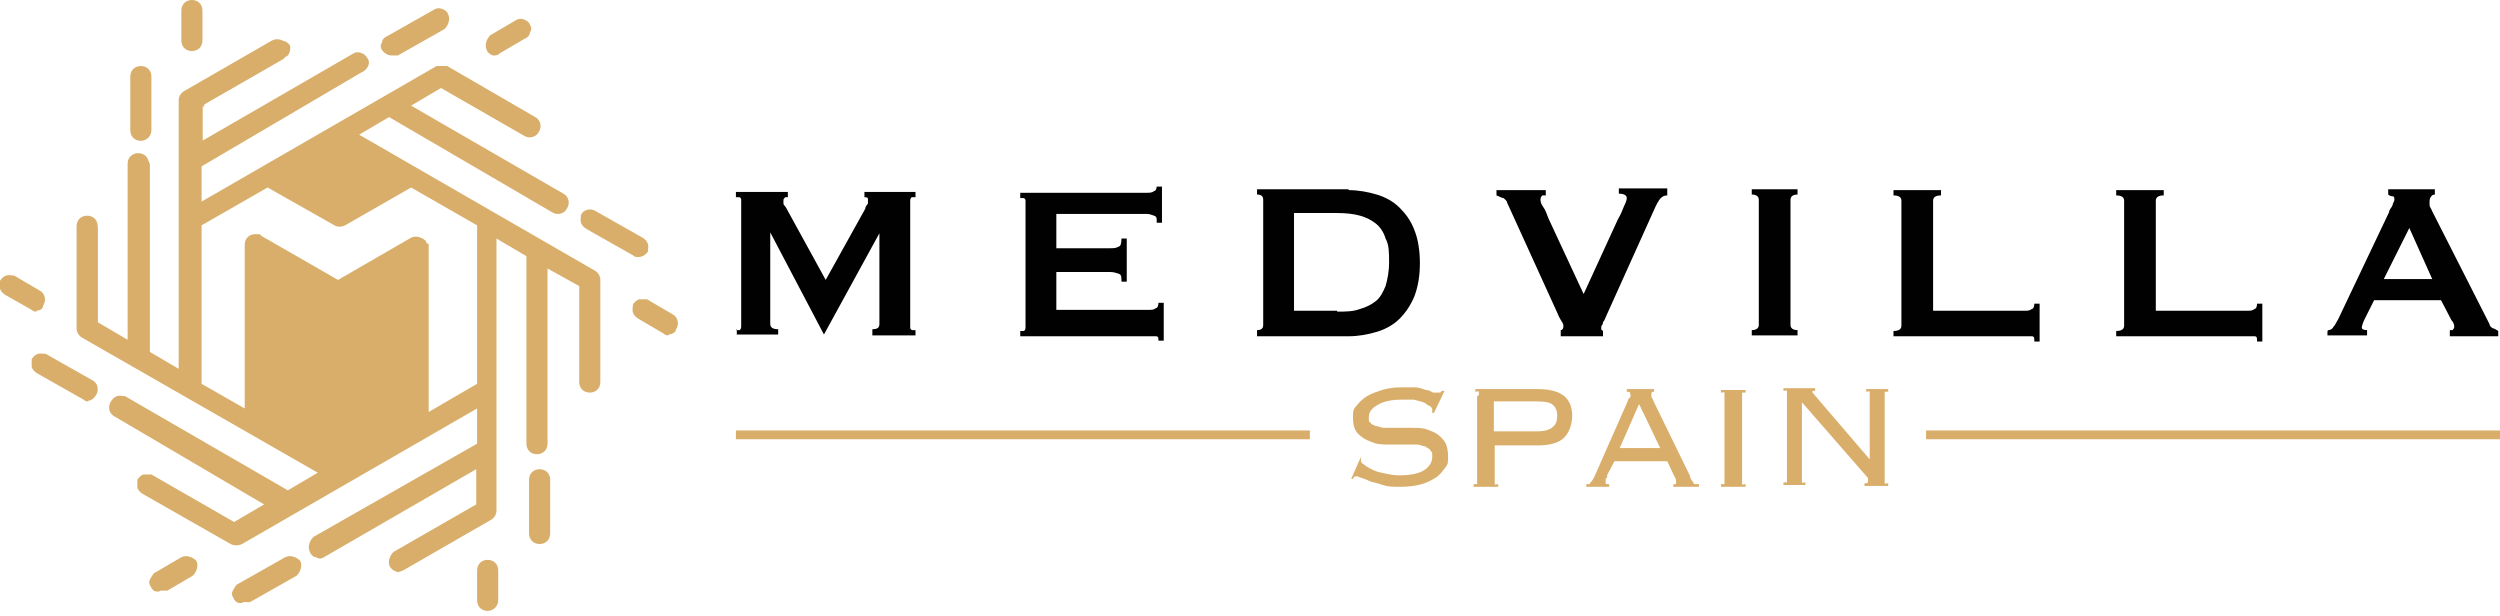 <?xml version="1.0" encoding="UTF-8"?>
<svg id="Capa_1" xmlns="http://www.w3.org/2000/svg" xmlns:xlink="http://www.w3.org/1999/xlink" version="1.1" viewBox="0 0 284 70">
  <!-- Generator: Adobe Illustrator 29.2.1, SVG Export Plug-In . SVG Version: 2.1.0 Build 116)  -->
  <defs>
    <style>
      .st0 {
        fill: none;
      }

      .st1 {
        fill: #010101;
      }

      .st2 {
        clip-path: url(#clippath-1);
      }

      .st3, .st4 {
        fill: #d9ae6a;
      }

      .st4 {
        fill-rule: evenodd;
      }
    </style>
    <clipPath id="clippath-1">
      <path class="st0" d="M20.9,1.2v3.4c0,.5.4.9.9.9h0c.5,0,.9-.4.9-.9h0V1.2c0-.5-.4-.9-.9-.9h0c-.5,0-.9.4-.9.9ZM21.3,4.6V1.2c0-.3.2-.5.5-.5h0c.3,0,.5.2.5.5h0v3.4c0,.3-.2.5-.5.5h0c-.3,0-.5-.2-.5-.5ZM49.3,1.3l-5.3,3c-.4.3-.5.8-.3,1.2h0c.3.4.8.5,1.2.3h0l5.3-3c.4-.3.5-.8.3-1.2h0c-.2-.3-.5-.4-.8-.4h0c-.1,0-.3,0-.4,0ZM44.1,5.3v-.4h0c0,0,0-.2.2-.3h0l5.3-3c0,0,0,0,.2,0h0s0,0,.2,0h0c0,0,.2,0,.3.2h0c.1.3,0,.6-.2.7h0l-5.3,3c0,0-.2,0-.2,0h0c-.2,0-.4,0-.5-.2ZM58.7,2.6l-2.9,1.7c-.4.3-.5.8-.3,1.2h0c.3.4.8.5,1.2.3h0l2.9-1.7c.4-.3.5-.8.3-1.2h0c-.2-.3-.5-.4-.8-.4h0c-.1,0-.3,0-.4,0ZM55.9,5.4c0-.3,0-.6.2-.7h0l2.9-1.7c0,0,0,0,.2,0h0q0,0,.2,0h0c0,0,.2,0,.3.2h0v.4h0c0,0,0,.2-.2.3h0l-2.9,1.7h-.4c0,0-.2,0-.3-.2ZM31.8,4.8l-10,5.8c-.3.2-.5.5-.5.8h0v31.5l-4.2-2.4v-.2h-.1v-21.4c0-.2,0-.5-.2-.6h0c-.2-.2-.4-.3-.6-.3h0c-.5,0-.9.4-.9.9h0v20.6l-4.2-2.4v-11.1c0-.5-.4-.9-.9-.9h0c-.5,0-.9.4-.9.9h0v11.6c0,.4.2.7.5.8h0c9.1,5.2,18.1,10.5,27.2,15.7h0l-4.2,2.4-18.7-10.8c-.4-.3-1,0-1.2.3h0c-.3.4,0,1,.3,1.2h0l17.9,10.2-4.2,2.4-9.6-5.5c-.4-.3-1,0-1.2.3h0c-.3.4,0,1,.3,1.2h0l10,5.8c.3,0,.6.2.9,0h0c9.1-5.3,18.2-10.5,27.3-15.8h0v4.8l-18.7,10.8c-.4.3-.5.8-.3,1.2h0c.3.4.8.5,1.2.3h0l17.5-10.1v4.8l-9.6,5.5c-.4.3-.5.8-.3,1.2h0c.3.4.8.5,1.2.3h0l10-5.8c.3-.2.5-.5.5-.8h0v-31.5l4.2,2.4v21.5c0,.5.4.9.9.9h0c.5,0,.9-.4.9-.9h0v-20.6l4.2,2.4v11.2c0,.5.4.9.9.9h0c.5,0,.9-.4.9-.9h0v-11.6c0-.4-.2-.7-.5-.8h0c-9.1-5.3-18.2-10.5-27.3-15.7h0l4.2-2.4,18.6,10.8c.4.3,1,0,1.2-.3h0c.3-.4,0-1-.3-1.2h0l-17.8-10.3,4.2-2.4,9.4,5.4c.4.3,1,0,1.2-.3h0c.3-.4,0-1-.3-1.2h0l-10-5.8c0,0-.2,0-.3,0h0c-.1,0-.2,0-.3,0h0c-9.1,5.4-18.2,10.6-27.3,15.9h0v-4.8l18.7-10.8c.4-.3.5-.8.3-1.2h0c-.3-.4-.8-.5-1.2-.3h0l-17.4,10.2v-.6h-.2c0,.1,0-3.9,0-3.9h.2v-.3l9.5-5.5c.3-.4.3-.9,0-1.3h0c0-.1-.2-.2-.3-.3h0c0,0-.1,0-.2,0h0c-.1,0-.3,0-.4,0ZM21.3,11.5c0-.2,0-.4.3-.5h0l10-5.8c.3,0,.6,0,.7.2h0c.1.3,0,.6-.2.7h0l-9.8,5.6v5.6l18.2-10.6c.3,0,.6,0,.7.2h0c0,0,0,.3,0,.4h0c0,0,0,.2-.2.3h0l-18.8,10.9v5.6L50.1,8v-.3c0,0,0,.3,0,.3h.4l.2-.3v.3c0,0,9.9,5.8,9.9,5.8.3.2.3.5.2.7h0c-.2.3-.5.3-.7.2h0l-9.8-5.6-4.9,2.8,18.3,10.6c.3.2.3.5.2.7h0c-.2.3-.5.3-.7.2h0l-18.8-10.9-4.9,2.8,27.8,16c.2,0,.3.3.3.5h0v11.5c0,.3-.2.5-.5.5h0c-.3,0-.5-.2-.5-.5h0v-11.3l-4.9-2.8v21.2c0,.3-.2.5-.5.5h0c-.3,0-.5-.2-.5-.5h0v-21.8l-4.9-2.8v32c0,.2,0,.4-.3.5h0l-10,5.8c-.3,0-.6,0-.7-.2h0c0-.3,0-.6.2-.7h0l9.8-5.6v-5.6l-18.3,10.6h-.4c0,0-.2,0-.3-.2h0c0-.3,0-.6.2-.7h0l18.8-10.8v-5.6l-27.8,16.1c0,0-.3,0-.5,0h0l-10-5.8c0,0-.2-.2-.2-.3h0c0-.2,0-.3,0-.4h0c0-.1.2-.2.3-.2h0c.2,0,.3,0,.4,0h0l9.8,5.6,4.9-2.8-18.4-10.6c-.3-.2-.3-.5-.2-.7h0c0,0,.2-.2.3-.2h0c.2,0,.3,0,.4,0h0l18.7,10.8h.2c0,0,4.9-2.7,4.9-2.7l-27.8-16c-.2,0-.3-.3-.3-.5h0v-11.6c0-.3.2-.5.5-.5h0c.3,0,.5.2.5.5h0v11.3l4.9,2.8v-21.2c0-.3.2-.5.5-.5h0c.3,0,.5.2.5.5h0v21.8l4.8,2.8V11.5ZM15,8.7v6.1c0,.5.4.9.9.9h0c.5,0,.9-.4.9-.9h0v-6.1c0-.5-.4-.9-.9-.9h0c-.5,0-.9.4-.9.9ZM15.5,14.8v-6.1c0-.3.2-.5.5-.5h0c.2,0,.5.2.5.5h0v6.1c0,.3-.2.5-.5.5h0c-.3,0-.5-.2-.5-.5ZM31.5,19.9l7.1,4.1,7.1-4.1-7.1-4.1-7.1,4.1ZM33,19.9l5.7-3.3,5.7,3.3-5.7,3.3-5.7-3.3ZM38.9,25c0,0-.3,0-.5,0h0l-7.9-4.5-8.2,4.7v18.8l6.4,3.7v-19.9c0-.4.4-.7.8-.4h0l9,5.2,8.7-5c.3,0,.6,0,.7.2h0c0,.1,0,.2,0,.3h0v20l6.9-4.1v-18.8l-8.2-4.7-7.8,4.5ZM22.7,43.9v-18.4l7.8-4.6,7.7,4.5c.3.2.6.2.9,0h0l7.7-4.4,7.8,4.5v18.4l-6.2,3.6v-19.6c0-.1,0-.3,0-.4h0c-.3-.4-.8-.5-1.2-.3h0l-8.5,4.9-8.9-5.1c-.2,0-.3-.1-.5-.1h0c-.5,0-.9.4-.9.9h0v19.4l-5.6-3.3ZM66.5,24.5c-.3.4,0,1,.3,1.2h0l5.3,3c.4.3,1,.1,1.2-.3h0c.3-.4,0-1-.3-1.2h0l-5.3-3c-.1,0-.3-.1-.4-.1h0c-.3,0-.6.2-.8.4ZM72.2,28.4l-5.3-3c0,0-.2-.2-.2-.3h0c0-.2,0-.3,0-.4h0c.2-.3.5-.3.7-.2h0l5.3,3c.1,0,.2.2.2.3h0c0,.2,0,.3,0,.4h0c-.1.2-.3.3-.4.3h0c0,0-.2,0-.2,0ZM29.7,48.3l8.9,5.2,8.3-4.8v-19.7l-8.1,4.7c0,0-.3,0-.5,0h0l-8.6-5v19.6ZM30,48.1v-18.8l8.1,4.7c.3.2.6.2.9,0h0l7.6-4.4v18.8l-8,4.7-8.6-5ZM.5,32c-.3.4,0,1,.3,1.2h0l2.9,1.7c.4.3,1,0,1.2-.3h0c.3-.4,0-1-.3-1.2h0l-2.9-1.7c-.1-.1-.3-.1-.4-.1h0c-.3,0-.6.2-.8.4ZM3.9,34.6l-2.9-1.7c-.3-.2-.3-.5-.2-.7h0c.1,0,.2-.2.3-.2h.4l2.9,1.7c.3.2.3.5.2.7h0c-.1.2-.3.3-.4.3h0c0,0-.2,0-.2,0ZM72.4,34.7c-.3.4,0,1,.3,1.2h0l2.9,1.7c.4.3,1,0,1.2-.3h0c.3-.4,0-1-.3-1.2h0l-2.9-1.7c-.1-.1-.3-.1-.4-.1h0c-.3,0-.6.2-.8.4ZM75.7,37.3l-2.9-1.7c0,0-.2-.2-.3-.4h0c0-.2,0-.3,0-.4h0c0,0,.2-.2.3-.2h0c0,0,.3,0,.4,0h0l2.9,1.7c.3.2.4.4.2.7h0c-.1.2-.3.3-.4.3h0c0,0-.2,0-.2,0ZM4,40.9c-.3.4,0,1,.3,1.2h0l5.3,3c.4.3,1,0,1.2-.3h0c.3-.4,0-1-.3-1.2h0l-5.3-3c-.1-.1-.3-.1-.4-.1h0c-.3,0-.6.2-.8.4ZM9.8,44.8l-5.3-3c-.1,0-.2,0-.2-.3h0c0-.2,0-.4,0-.5h0c.1,0,.2-.2.3-.2h0c0,0,.2,0,.3.2h0l5.3,3c0,.1.2.2.2.3h0c0,0,0,.3,0,.4h0c0,0-.2.2-.3.2h0c0,0-.3,0-.4,0ZM60.5,54.5v6.1c0,.5.4.9.9.9h0c.5,0,.9-.4.9-.9h0v-6.1c0-.5-.4-.9-.9-.9h0c-.5,0-.9.4-.9.9ZM60.8,60.6v-6.1c0-.3.2-.5.5-.5h0c.3,0,.5.3.5.5h0v6.1c0,.3-.2.5-.5.5h0c-.3,0-.5-.2-.5-.5ZM32.3,63.5l-5.3,3c-.4.3-.5.8-.3,1.2h0c.3.4.8.5,1.2.3h0l5.3-3c.4-.3.5-.8.3-1.2h0c-.2-.3-.5-.4-.8-.4h0c-.1,0-.3,0-.4,0ZM27,67.5v-.4h0c0,0,0-.2.2-.3h0l5.3-3c.3,0,.6,0,.7.2h0c.1.3,0,.6-.2.7h0l-5.3,3h-.4c0,0-.2,0-.3-.2ZM20.6,63.5l-3,1.7c-.4.3-.5.8-.3,1.2h0c.3.4.8.5,1.2.3h0l3-1.7c.4-.3.5-.8.3-1.2h0c-.2-.3-.5-.4-.8-.4h0c-.1,0-.3,0-.4,0ZM17.6,66.2v-.4h0c0,0,0-.2.2-.3h0l2.9-1.7c.3,0,.6,0,.7.2h0c0,.3,0,.6-.2.7h0l-2.9,1.7h-.4c0,0-.2,0-.3-.2ZM54.6,64.7v3.4c0,.5.4.9.9.9h0c.5,0,.9-.4.9-.9h0v-3.4c0-.5-.4-.9-.9-.9h0c-.5,0-.9.4-.9.9ZM54.9,68.1v-3.4c0-.3.2-.5.5-.5h0c.3,0,.5.3.5.5h0v3.4c0,.3-.2.5-.5.5h0c-.3,0-.5-.2-.5-.5Z"/>
    </clipPath>
  </defs>
  <g id="SPAIN">
    <g>
      <g>
        <path id="SVGID" class="st4" d="M72.7,35.9c-.4-.2-.6-.8-.3-1.2.2-.4.8-.6,1.2-.3l2.9,1.7c.4.2.6.8.3,1.2-.2.4-.8.6-1.2.3l-2.9-1.7ZM66.8,25.7c-.4-.2-.6-.8-.3-1.2.2-.4.8-.6,1.2-.3l5.3,3c.4.2.6.8.3,1.2-.2.4-.8.6-1.2.3l-5.3-3ZM56.7,5.8c-.4.2-.9.1-1.2-.3-.2-.4,0-.9.3-1.2l2.9-1.7c.4-.2.9-.1,1.2.3.2.4,0,.9-.3,1.2l-2.9,1.7ZM44.9,5.8c-.4.2-.9.1-1.2-.3-.2-.4,0-.9.3-1.2l5.3-3c.4-.2.9-.1,1.2.3.2.4,0,.9-.3,1.2l-5.3,3ZM22.7,4.6c0,.5-.4.9-.9.9s-.9-.4-.9-.9V1.2c0-.5.4-.9.9-.9s.9.4.9.9v3.4ZM16.8,14.8c0,.5-.4.9-.9.9s-.9-.4-.9-.9v-6.1c0-.5.4-.9.9-.9s.9.4.9.9v6.1ZM4.6,33.4c.4.2.6.8.3,1.2-.2.4-.8.6-1.2.3l-2.9-1.7c-.4-.2-.6-.8-.3-1.2.2-.4.8-.6,1.2-.3l2.9,1.7ZM10.5,43.6c.4.2.6.8.3,1.2-.2.4-.8.6-1.2.3l-5.3-3c-.4-.2-.6-.8-.3-1.2.2-.4.8-.6,1.2-.3l5.3,3ZM20.6,63.5c.4-.2.9,0,1.2.3.2.4,0,.9-.3,1.2l-3,1.7c-.4.2-.9,0-1.2-.3-.2-.4,0-.9.3-1.2l3-1.7ZM32.3,63.5c.4-.2.9,0,1.2.3.2.4,0,.9-.3,1.2l-5.3,3c-.4.2-.9,0-1.2-.3-.2-.4,0-.9.3-1.2l5.3-3ZM54.6,64.7c0-.5.4-.9.9-.9s.9.4.9.9v3.4c0,.5-.4.9-.9.9s-.9-.4-.9-.9v-3.4ZM60.5,54.5c0-.5.4-.9.9-.9s.9.4.9.9v6.1c0,.5-.4.9-.9.9s-.9-.4-.9-.9v-6.1ZM38.6,23.6l-6.4-3.7,6.4-3.7,6.4,3.7-6.4,3.7ZM48.4,42v5.5l6.2-3.6v-18.4l-7.8-4.5-7.7,4.4c-.3.2-.6.2-.9,0l-7.7-4.5-7.8,4.6v18.4l5.6,3.3v-19.4c0-.5.4-.9.9-.9s.3,0,.5,0l8.9,5.1,8.5-4.9c.4-.2.9,0,1.2.3,0,0,0,.3,0,.4h0v10.1s0,4,0,4ZM46.6,48.4v-10.2h0v-8.6l-7.6,4.4c-.3.2-.6.2-.9,0l-8.1-4.7v18.8l8.6,5,8-4.7ZM50,7.7h0c0,0,.2-.2.3-.2h0c0,0,.2,0,.3,0h0l10,5.8c.4.2.6.8.3,1.2-.2.4-.8.6-1.2.3l-9.4-5.4-4.2,2.4,17.8,10.3c.4.2.6.8.3,1.2-.2.4-.8.6-1.2.3l-18.6-10.8-4.2,2.4c9.1,5.2,18.2,10.4,27.3,15.7.3,0,.5.4.5.8v11.6c0,.5-.4.9-.9.9s-.9-.4-.9-.9v-11.2l-4.2-2.4v20.6c0,.5-.4.9-.9.9s-.9-.4-.9-.9v-21.5l-4.2-2.4v31.5c0,.3-.2.6-.5.8l-10,5.8c-.4.2-.9,0-1.2-.3-.2-.4,0-.9.3-1.2l9.6-5.5v-4.8l-17.5,10.1c-.4.2-.9,0-1.2-.3-.2-.4,0-.9.3-1.2l18.7-10.8v-4.8c-9.1,5.3-18.2,10.5-27.3,15.8-.3.2-.6,0-.9,0l-10-5.8c-.4-.2-.6-.8-.3-1.2.2-.4.8-.6,1.2-.3l9.6,5.5,4.2-2.4-17.9-10.2c-.4-.2-.6-.8-.3-1.2.2-.4.8-.6,1.2-.3l18.7,10.8,4.2-2.4c-9.1-5.2-18.1-10.5-27.2-15.7-.3,0-.5-.4-.5-.8v-11.6c0-.5.4-.9.9-.9s.9.4.9.9v11.1l4.2,2.4v-20.6c0-.5.4-.9.9-.9s.9.4.9.9v21.6l4.2,2.4V11.4c0-.3.2-.6.5-.8l10-5.8c.4-.2.9-.1,1.2.3.2.4,0,.9-.3,1.2l-9.6,5.5v4.8l17.4-10.2c.4-.2.9-.1,1.2.3.2.4,0,.9-.3,1.2l-18.7,10.8v4.8c9.1-5.3,18.2-10.5,27.3-15.8Z"/>
        <path id="SVGID1" data-name="SVGID" class="st3" d="M55.4,69.4c-.7,0-1.2-.5-1.2-1.2v-3.4c0-.7.5-1.2,1.2-1.2s1.2.5,1.2,1.2v3.4c0,.6-.5,1.2-1.2,1.2ZM55.4,64.2c-.3,0-.5.2-.5.5v3.4c0,.3.2.5.5.5s.5-.2.5-.5v-3.4c0-.2-.2-.5-.5-.5ZM27.5,68.5h-.3c-.3,0-.6-.3-.7-.6-.2-.3-.2-.6,0-.9s.3-.6.6-.7l5.3-3c.6-.3,1.3,0,1.7.4.3.6,0,1.3-.4,1.7l-5.3,3c-.4,0-.6,0-.8,0ZM32.5,63.8l-5.3,3c0,0-.2.2-.2.3v.4c0,0,.2.2.3.2h.4l5.3-3c.2,0,.3-.4.2-.7,0-.2-.4-.3-.7-.2ZM18.1,67.2h-.3c-.3,0-.6-.3-.7-.6-.2-.3-.2-.6,0-.9s.3-.6.6-.7l2.9-1.7c.6-.3,1.3,0,1.7.4.3.6,0,1.3-.4,1.7l-2.9,1.7c-.4,0-.6,0-.8,0ZM20.7,63.8l-2.9,1.7c0,0-.2.2-.2.3v.4c0,0,.2.2.3.2h.4l2.9-1.7c.2,0,.3-.4.2-.7,0-.2-.4-.3-.7-.2ZM45.4,65c-.4,0-.8-.2-1.1-.6-.3-.6,0-1.3.4-1.7l9.4-5.4v-4l-17.3,10c-.3.2-.6.2-.9,0-.3,0-.6-.3-.7-.6-.3-.6,0-1.3.4-1.7l18.6-10.6v-4l-26.7,15.4c-.4.2-.9.2-1.3,0l-10-5.7c-.3-.2-.5-.4-.6-.7,0-.3,0-.6,0-.9.2-.3.4-.5.7-.6.3,0,.6,0,.9,0l9.4,5.4,3.4-2-17-10c-.6-.3-.8-1.1-.4-1.7.2-.3.4-.5.7-.6s.6,0,.9,0l18.5,10.7,3.4-2-26.7-15.3c-.4-.2-.7-.6-.7-1.1v-11.6c0-.7.5-1.2,1.2-1.2s1.2.5,1.2,1.2v10.9l3.4,2v-20c0-.7.5-1.2,1.2-1.2s1.2.5,1.2,1.2v21.3l3.4,2V11.4c0-.5.3-.9.7-1.1l9.9-5.7c.6-.3,1.3-.1,1.7.4.3.6,0,1.3-.4,1.7l-9.4,5.4v4l17.3-10c.3-.2.6-.2.9-.1.3.1.6.3.7.6.2.3.2.6,0,.9,0,.3-.3.6-.6.7l-18.2,10.7v4l26.7-15.4h.2c0,0,.3,0,.4,0h0c.2,0,.3,0,.4,0h.2l10,5.8c.6.3.8,1.1.4,1.7-.3.6-1.1.8-1.7.4l-9.4-5.4-3.4,2,17.3,10c.6.3.8,1.1.4,1.7-.3.6-1.1.8-1.7.4l-18.5-10.8-3.4,2,26.7,15.4c.4.2.7.6.7,1.1v11.6c0,.7-.5,1.2-1.2,1.2s-1.2-.5-1.2-1.2v-10.9l-3.6-2v19.9c0,.7-.5,1.2-1.2,1.2s-1.2-.5-1.2-1.2v-21.3l-3.4-2v30.9c0,.5-.3.9-.7,1.1l-9.9,5.7c-.3.1-.5.2-.7.2ZM54.9,52v5.6l-9.8,5.6c-.2,0-.3.4-.2.7,0,.2.4.3.7.2l10-5.8c.2,0,.3-.3.3-.5v-32l4.9,2.8v21.8c0,.3.2.5.5.5s.5-.2.5-.5v-21.2l4.9,2.8v11.3c0,.3.2.5.5.5s.5-.2.5-.5v-11.5c0-.2,0-.4-.3-.5l-27.8-16,4.9-2.8,18.8,10.9c.2,0,.5,0,.7-.2,0-.2,0-.5-.2-.7l-18.3-10.6,4.9-2.8,9.8,5.6c.2,0,.5,0,.7-.2,0-.2,0-.5-.2-.7l-10-5.8v-.3c0,0,0,.3,0,.3h-.2v-.4.4h-.2l-.2-.3v.3h0l-27.8,16.1v-5.6l18.8-10.9c0,0,.2-.2.2-.3s0-.3,0-.4c0-.2-.4-.3-.7-.2l-18.2,10.6v-5.6l9.8-5.6c.2-.1.3-.4.2-.7,0-.2-.4-.3-.7-.2l-10,5.8c-.2,0-.3.3-.3.5v32l-4.8-2.8v-21.8c0-.3-.2-.5-.5-.5s-.5.2-.5.5v21.2l-4.9-2.8v-11.3c0-.3-.2-.5-.5-.5s-.5.2-.5.5v11.6c0,.2,0,.4.3.5l27.8,16-4.9,2.8h-.2c0,0-18.7-10.9-18.7-10.9,0,0-.2,0-.4,0,0,0-.2,0-.3.2,0,.2,0,.5.2.7l18.4,10.6-4.9,2.8-9.8-5.6c0,0-.2,0-.4,0,0,0-.2,0-.3.2,0,0,0,.2,0,.4,0,0,0,.2.2.3l10,5.8c.2,0,.4,0,.5,0l27.8-16.1v5.6l-18.8,10.8c-.2,0-.3.4-.2.7,0,0,.2.2.3.2h.4l18.3-10.6ZM61.3,61.8c-.7,0-1.2-.5-1.2-1.2v-6.1c0-.7.5-1.2,1.2-1.2s1.2.5,1.2,1.2v6.1c0,.7-.5,1.2-1.2,1.2ZM61.3,54c-.3,0-.5.2-.5.5v6.1c0,.3.2.5.5.5s.5-.2.5-.5v-6.1c0-.2-.2-.5-.5-.5ZM38.6,53.5l-8.9-5.2v-19.6l8.6,5c.2,0,.4,0,.5,0l8.1-4.7v19.7l-8.3,4.8ZM30.4,47.9l8.2,4.7,7.6-4.4v-18l-7.1,4.1c-.4.2-.9.2-1.2,0l-7.6-4.4v18h0ZM48,48.1v-20c0,0,0-.2,0-.3,0-.2-.4-.3-.7-.2l-8.7,5-9-5.2c-.4-.3-.8,0-.8.4v19.9l-6.4-3.7v-18.8l8.2-4.7,7.9,4.5c.2,0,.4,0,.5,0l7.8-4.5,8.2,4.7v18.8l-6.9,4.1ZM48.7,27.7h0v.4c0,0,0,18.7,0,18.7l5.5-3.2v-18l-7.5-4.3-7.5,4.3c-.4.2-.9.2-1.2,0l-7.6-4.3-7.5,4.3v18l4.9,2.8v-18.6c0-.7.5-1.2,1.2-1.2s.5,0,.7.2l8.7,5,8.3-4.8c.6-.3,1.3,0,1.7.4q0,.2.2.3ZM10.1,45.6c-.2,0-.4,0-.6-.2l-5.3-3c-.3-.2-.5-.4-.6-.7,0-.3,0-.6,0-.9.2-.3.4-.5.7-.6s.6,0,.9,0l5.3,3c.6.3.8,1.1.4,1.7-.2.3-.4.5-.7.6h-.2ZM4.8,40.8h0c0,0-.2,0-.3.2s0,.3,0,.5,0,.2.2.3l5.3,3c0,0,.3,0,.4,0s.2,0,.3-.2,0-.3,0-.4,0-.2-.2-.3l-5.3-3c0-.2-.2-.2-.3-.2ZM76,38.1c-.2,0-.4,0-.6-.2l-2.9-1.7c-.3-.2-.5-.4-.6-.7s0-.6,0-.9c.2-.3.4-.5.7-.6.3,0,.6,0,.9,0l2.9,1.7c.6.3.8,1.1.4,1.7,0,.3-.4.6-.9.6ZM72.8,35.6l2.9,1.7c.2,0,.5,0,.7-.2s0-.5-.2-.7l-2.9-1.7c0,0-.3,0-.4,0s-.2,0-.3.2,0,.2,0,.4c0,.2.2.3.3.4h0ZM4.2,35.4c-.2,0-.4,0-.6-.2l-3-1.7c-.3-.2-.5-.4-.6-.7,0-.3,0-.6,0-.9.2-.3.4-.5.7-.6s.6,0,.9,0l2.9,1.7c.6.3.8,1.1.4,1.7,0,.4-.4.6-.8.6ZM1.2,32h0c0,0-.2,0-.3.2,0,.2,0,.5.2.7l2.9,1.7c.2,0,.5,0,.7-.2,0-.2,0-.5-.2-.7l-2.9-1.7h-.3ZM72.5,29.2c-.2,0-.4,0-.6-.2l-5.3-3c-.3-.2-.5-.4-.6-.7s0-.6,0-.9c.3-.6,1.1-.8,1.7-.4l5.3,3c.3.2.5.4.6.7s0,.6,0,.9c-.3.4-.7.6-1.1.6ZM66.9,25.4l5.3,3c.2,0,.5,0,.7-.2,0,0,0-.2,0-.4s0-.2-.2-.3l-5.3-3c-.2,0-.5,0-.7.2,0,0,0,.2,0,.4,0,0,0,.2.2.3h0ZM38.6,24l-7.1-4.1,7.1-4.1,7.1,4.1-7.1,4.1ZM33,19.9l5.7,3.3,5.7-3.3-5.7-3.3-5.7,3.3ZM16,16c-.7,0-1.2-.5-1.2-1.2v-6.1c0-.7.5-1.2,1.2-1.2s1.2.5,1.2,1.2v6.1c0,.7-.6,1.2-1.2,1.2ZM16,8.2c-.3,0-.5.2-.5.5v6.1c0,.3.2.5.5.5s.5-.2.5-.5v-6.1c0-.3-.3-.5-.5-.5ZM44.5,6.3c-.4,0-.8-.2-1.1-.6-.2-.3-.2-.6,0-.9,0-.3.3-.6.6-.7l5.3-3c.3-.2.6-.2.9-.1.3.1.6.3.7.6.3.6,0,1.3-.4,1.7l-5.3,3c-.2,0-.4,0-.6,0ZM49.8,1.5c0,0-.2,0-.2.1l-5.3,3c0,.1-.2.2-.2.3v.4c0,.2.4.3.7.2l5.3-3c.2-.1.3-.4.2-.7,0-.1-.2-.2-.3-.2,0,0-.2,0-.2,0ZM56.3,6.3h-.3c-.3-.1-.6-.3-.7-.6-.3-.6,0-1.3.4-1.7l2.9-1.7c.3-.2.6-.2.9-.1.3.1.6.3.7.6.2.3.2.6,0,.9,0,.3-.3.6-.6.7l-2.9,1.7c0,.1-.3.2-.5.2ZM59.2,2.9c0,0-.2,0-.2.1l-2.9,1.7c-.2.1-.3.4-.2.7,0,.1.2.2.3.2h.4l2.9-1.7c0-.1.2-.2.2-.3v-.4c0-.1-.2-.2-.3-.2q0-.1-.2-.1ZM21.8,5.8c-.7,0-1.2-.5-1.2-1.2V1.2c0-.7.5-1.2,1.2-1.2s1.2.5,1.2,1.2v3.4c0,.7-.5,1.2-1.2,1.2ZM21.8.7c-.3,0-.5.2-.5.5v3.4c0,.3.2.5.5.5s.5-.2.5-.5V1.2c0-.3-.2-.5-.5-.5Z"/>
        <g class="st2">
          <g>
            <rect class="st3" x=".3" y=".3" width="76.7" height="68.7"/>
            <path class="st3" d="M77.3,69.4H0V0h77.4v69.4ZM.6,68.6h75.9V.6H.6s0,68,0,68Z"/>
          </g>
        </g>
      </g>
      <path class="st3" d="M47.1,33.3c.2-.3.3-.5.5-.8.6-1,.3-2.6-.8-3.1-1.1-.6-2.5-.3-3.1.8-.2.3-.3.5-.5.8h0c0,.2-.2.3-.3.4-.2.2-.5.4-.7.7h0c0,0-.3.2-.4.3-.3.2-.6.3-.8.4h0c-.2,0-.4,0-.5.2-.2,0-.3,0-.5,0,0,0-.3,0-.4,0h-1.4c-.4,0-.7-.2-1.1-.3,0,0-.2,0-.3,0s-.3,0-.3,0c-.3-.2-.7-.4-1-.6,0,0-.3-.2-.4-.3h0c-.3-.2-.5-.5-.8-.7-.5-.5-1-1.1-1.5-1.6-1.5-1.7-4.6,0-3.8,2.2.2.7.4,1.5.6,2.2,0,0,0,.6,0,.4v.3c0,.4,0,.8,0,1.3,0,1.6,0,3.2-.2,4.8-.6,1.6-.9,3.2-.9,4.8s.7,3.7,2.4,4.8c1.2.8,2.7,1.4,4,2,.8.4,1.6.8,2.4,1,1.1.2,2.2,0,3.2-.6,1.4-.7,2.7-1.6,4.1-2.4.8-.5,1.6-1,2-1.9.4-.7.6-1.6.7-2.4.6-3.8.7-7.6.2-11.4,0-.4-.2-.9-.4-1.3Z"/>
      <path class="st3" d="M43.4,17.7c-.8-.3-1.6-.6-2.4-.9-.2,0-.3,0-.5,0-.6-.6-1.4-.8-2.2-.6-1.6.5-3.2.9-4.8,1.4-1.1.3-1.8,1.4-1.6,2.5,0,1.1,1,1.9,2.1,2,0,0,0,0,0,0,.3.2.6.4.8.6.7.5,1.5.9,2.3,1,1.2.2,2.2-.2,3.2-.6,1-.3,1.9-.7,2.9-1,.9-.3,1.7-1.2,1.7-2.2,0-1-.6-1.8-1.6-2.2Z"/>
    </g>
    <g>
      <path class="st1" d="M83.6,37.5c.2,0,.3,0,.4,0s.2-.2.2-.4v-14.3c0-.2,0-.3-.2-.4,0,0-.3,0-.4,0v-.6h5.9v.6c0,0-.2,0-.3,0,0,0-.2.2-.2.3s0,.2,0,.4.2.3.3.5l4.5,8.2,4.5-8.1c0-.3.3-.5.3-.6,0-.2,0-.3,0-.4,0-.2,0-.3-.4-.3v-.6h5.8v.6c-.2,0-.3,0-.4,0s-.2.2-.2.4v14.3c0,.2,0,.3.2.4,0,0,.3,0,.4,0v.6h-4.9v-.7c.6,0,.8-.2.8-.6v-10.3h0l-6.3,11.5h0l-6.1-11.6h0v10.4c0,.4.3.6.9.6v.6h-4.7s0-.6,0-.6Z"/>
      <path class="st1" d="M131.4,25c0-.2,0-.4-.3-.5s-.5-.2-.9-.2h-10.2v3.9h6.1c.4,0,.7,0,1-.2.2,0,.3-.4.3-.9h.6v4.9h-.6c0-.5,0-.8-.3-.9s-.6-.2-1-.2h-6.1v4.3h10.5c.3,0,.6,0,.8-.2.2,0,.3-.3.3-.6h.6v4.3h-.6c0-.3,0-.5-.3-.5s-.5,0-.8,0h-14.6v-.6c0,0,.3,0,.4,0s.2-.2.2-.4v-14.3c0-.2,0-.3-.2-.4,0,0-.2,0-.4,0v-.6h14.3c.4,0,.7,0,.9-.2.2,0,.3-.3.3-.5h.6v4.1h-.6Z"/>
      <path class="st1" d="M153.2,21.6c1.1,0,2.2.2,3.2.5s1.9.8,2.6,1.5c.7.7,1.3,1.5,1.7,2.6.4,1,.6,2.3.6,3.7s-.2,2.6-.6,3.7c-.4,1-1,1.9-1.7,2.6-.7.7-1.6,1.2-2.6,1.5s-2.1.5-3.2.5h-10.4v-.7c.5,0,.7-.2.7-.6v-14.2c0-.4-.2-.6-.7-.6v-.6h10.4ZM151.9,35.4c1,0,1.8,0,2.6-.3.7-.2,1.3-.5,1.8-.9s.8-1,1.1-1.7c.2-.7.4-1.6.4-2.7s0-2-.4-2.7c-.2-.7-.6-1.3-1.1-1.7s-1.1-.7-1.8-.9-1.6-.3-2.6-.3h-4.9v11.1h4.9Z"/>
      <path class="st1" d="M189.4,22.2c-.4,0-.7.2-.9.5s-.3.5-.4.7l-5.5,12.2c-.2.4-.3.8-.5,1,0,.3-.2.4-.2.5s0,.2,0,.3,0,0,.2.2v.6h-4.8v-.7c.2,0,.3-.2.3-.4s0-.3-.2-.6c-.2-.3-.4-.7-.6-1.2l-5.6-12.3c0-.2-.3-.4-.4-.5-.2,0-.5-.2-.8-.3v-.6h5.6v.6c0,0-.3,0-.4,0,0,0-.2.2-.2.4s0,.5.3.9.4.8.6,1.3l4,8.6,3.9-8.5c.3-.5.5-1,.7-1.5.2-.4.3-.7.3-.9,0-.3-.3-.5-.9-.5v-.6h5.5v.7h0Z"/>
      <path class="st1" d="M199,37.5c.5,0,.8-.2.8-.6v-14.2c0-.4-.3-.6-.8-.6v-.6h5.2v.6c-.5,0-.8.2-.8.6v14.2c0,.4.3.6.8.6v.6h-5.2v-.6Z"/>
      <path class="st1" d="M231.1,38.7c0-.3,0-.5-.3-.5s-.5,0-.8,0h-14.9v-.6c.6,0,.9-.2.9-.6v-14.2c0-.4-.3-.6-.9-.6v-.6h5.4v.6c-.6,0-.9.2-.9.6v12.5h10.4c.3,0,.6,0,.8-.2.2,0,.3-.3.3-.6h.6v4.3s-.6,0-.6,0Z"/>
      <path class="st1" d="M256.4,38.7c0-.3,0-.5-.3-.5s-.5,0-.8,0h-14.9v-.6c.6,0,.9-.2.9-.6v-14.2c0-.4-.3-.6-.9-.6v-.6h5.4v.6c-.6,0-.9.2-.9.6v12.5h10.4c.3,0,.6,0,.8-.2.2,0,.3-.3.3-.6h.6v4.3s-.6,0-.6,0Z"/>
      <path class="st1" d="M264.5,37.5c.3,0,.5-.2.6-.4.2-.2.3-.5.5-.8l5.8-12.2c0-.3.3-.5.4-.8,0-.2.2-.4.2-.6s0-.4-.2-.4c0,0-.3,0-.5-.2v-.6h5.3v.6c0,0-.3,0-.4.2,0,0-.2.2-.2.5s0,.3,0,.5.2.4.3.7l6.5,12.8c0,.2.2.4.4.5.2,0,.4.2.6.3v.6h-5.5v-.7c0,0,.2,0,.3,0,0,0,.2-.2.2-.3,0-.2,0-.5-.3-.8l-1.2-2.3h-7.6l-1.1,2.2c-.2.4-.3.8-.3.9,0,.2.2.3.6.3v.6h-4.5v-.5h0ZM276.3,31.7l-2.6-5.8-2.9,5.8h5.5Z"/>
    </g>
    <g>
      <path class="st3" d="M154.6,51.9c0,0,0,.2,0,.3,0,.2,0,.4.4.6.2.2.6.4,1,.6s.9.3,1.4.4,1,.2,1.5.2c1.3,0,2.3-.2,2.9-.6.6-.4.9-.9.9-1.5s0-.5-.2-.7c0-.2-.4-.3-.6-.5-.3,0-.6-.2-.9-.2s-.7,0-1.1,0h-2.1c-.7,0-1.4,0-2-.3-.6-.2-1.1-.5-1.5-.9s-.6-1-.6-1.8,0-1,.4-1.4c.3-.4.7-.8,1.2-1.1.5-.3,1.1-.5,1.7-.7.7-.2,1.4-.3,2.2-.3s1.1,0,1.6,0c.4,0,.8.2,1.2.3.3,0,.6.2.8.3.2,0,.4,0,.5,0,.2,0,.3,0,.3,0q0,0,.2-.2h.3c0,0-1.2,2.5-1.2,2.5h-.2v-.4c0,0,0-.2-.3-.4-.2,0-.4-.3-.7-.4s-.7-.2-1.1-.3c-.4,0-.9,0-1.4,0-1.1,0-2.1.2-2.7.6-.7.4-1,.8-1,1.4s0,.5.2.6c0,.2.4.3.6.4.3,0,.6.2.9.2h3.2c.7,0,1.4,0,2,.3.6.2,1.1.5,1.5,1,.4.4.6,1.1.6,1.9s0,.9-.3,1.3-.6.8-1,1.1c-.5.3-1,.6-1.7.8-.7.2-1.5.3-2.4.3s-1.4,0-2-.2-1-.3-1.4-.4c-.4-.2-.7-.3-1-.4s-.5-.2-.6-.2-.3,0-.4.3h-.2c0,0,1.1-2.5,1.1-2.5h0Z"/>
      <path class="st3" d="M168,44.9c0-.2,0-.3,0-.4s-.2,0-.4,0v-.3h7.1c1.4,0,2.4.3,3,.8s.9,1.3.9,2.2-.3,1.9-.9,2.5c-.6.6-1.6.9-3,.9h-4.9v4c0,.2,0,.3,0,.4s.2,0,.4,0v.3h-2.8v-.3c.2,0,.3,0,.4,0,0,0,0-.2,0-.4v-9.6h0ZM174.6,49c.9,0,1.5-.2,1.8-.5.4-.3.5-.8.5-1.3s-.2-1-.5-1.2c-.3-.3-.9-.4-1.9-.4h-4.8v3.4h4.9Z"/>
      <path class="st3" d="M182.6,54c0,0,0,.3-.2.4,0,.2,0,.3,0,.4,0,.2,0,.2.4.2v.3h-2.6v-.3h.2c0,0,0,0,.2,0,0,0,0-.2.2-.3,0,0,.2-.3.3-.5l3.8-8.6c0-.2.2-.4.3-.5s0-.2,0-.3c0-.2,0-.3-.4-.3v-.3h3.1v.3c-.2,0-.3,0-.3.3s0,.2,0,.3c0,0,.2.3.3.6l4.1,8.4c0,.3.2.5.3.6s0,.2.2.3q0,0,.2,0h.3v.3h-2.9v-.3c.2,0,.3,0,.3,0,0,0,0,0,0-.2s0,0,0-.2c0,0,0-.2-.2-.5l-.8-1.7h-6l-.9,1.7ZM188.6,50.9l-2.4-5-2.2,5h4.6Z"/>
      <path class="st3" d="M195.5,55c.2,0,.3,0,.4,0,0,0,0-.2,0-.4v-9.6c0-.2,0-.3,0-.4s-.2,0-.4,0v-.3h2.8v.3c-.2,0-.3,0-.4,0,0,0,0,.2,0,.4v9.6c0,.2,0,.3,0,.4s.2,0,.4,0v.3h-2.8v-.3Z"/>
      <path class="st3" d="M212.4,52.5v-7.6c0-.2,0-.3,0-.4s-.2,0-.4,0v-.3h2.5v.3c-.2,0-.3,0-.4,0,0,0,0,.2,0,.4v9.6c0,.2,0,.3,0,.4s.2,0,.4,0v.3h-2.7v-.3c.3,0,.4,0,.4-.2s0-.2,0-.2q0,0,0-.2l-7.5-8.6v8.7c0,.2,0,.3,0,.4s.2,0,.4,0v.3h-2.5v-.3c.2,0,.3,0,.4,0,0,0,0-.2,0-.4v-9.6c0-.2,0-.3,0-.4s-.2,0-.4,0v-.3h3.6v.3c-.2,0-.3,0-.3,0,0,0,0,0,0,.2,0,0,0,0,0,0h0c0,0,6.6,7.7,6.6,7.7h0Z"/>
    </g>
    <rect class="st3" x="218.8" y="48.9" width="65.2" height="1"/>
    <rect class="st3" x="83.6" y="48.9" width="65.2" height="1"/>
  </g>
</svg>